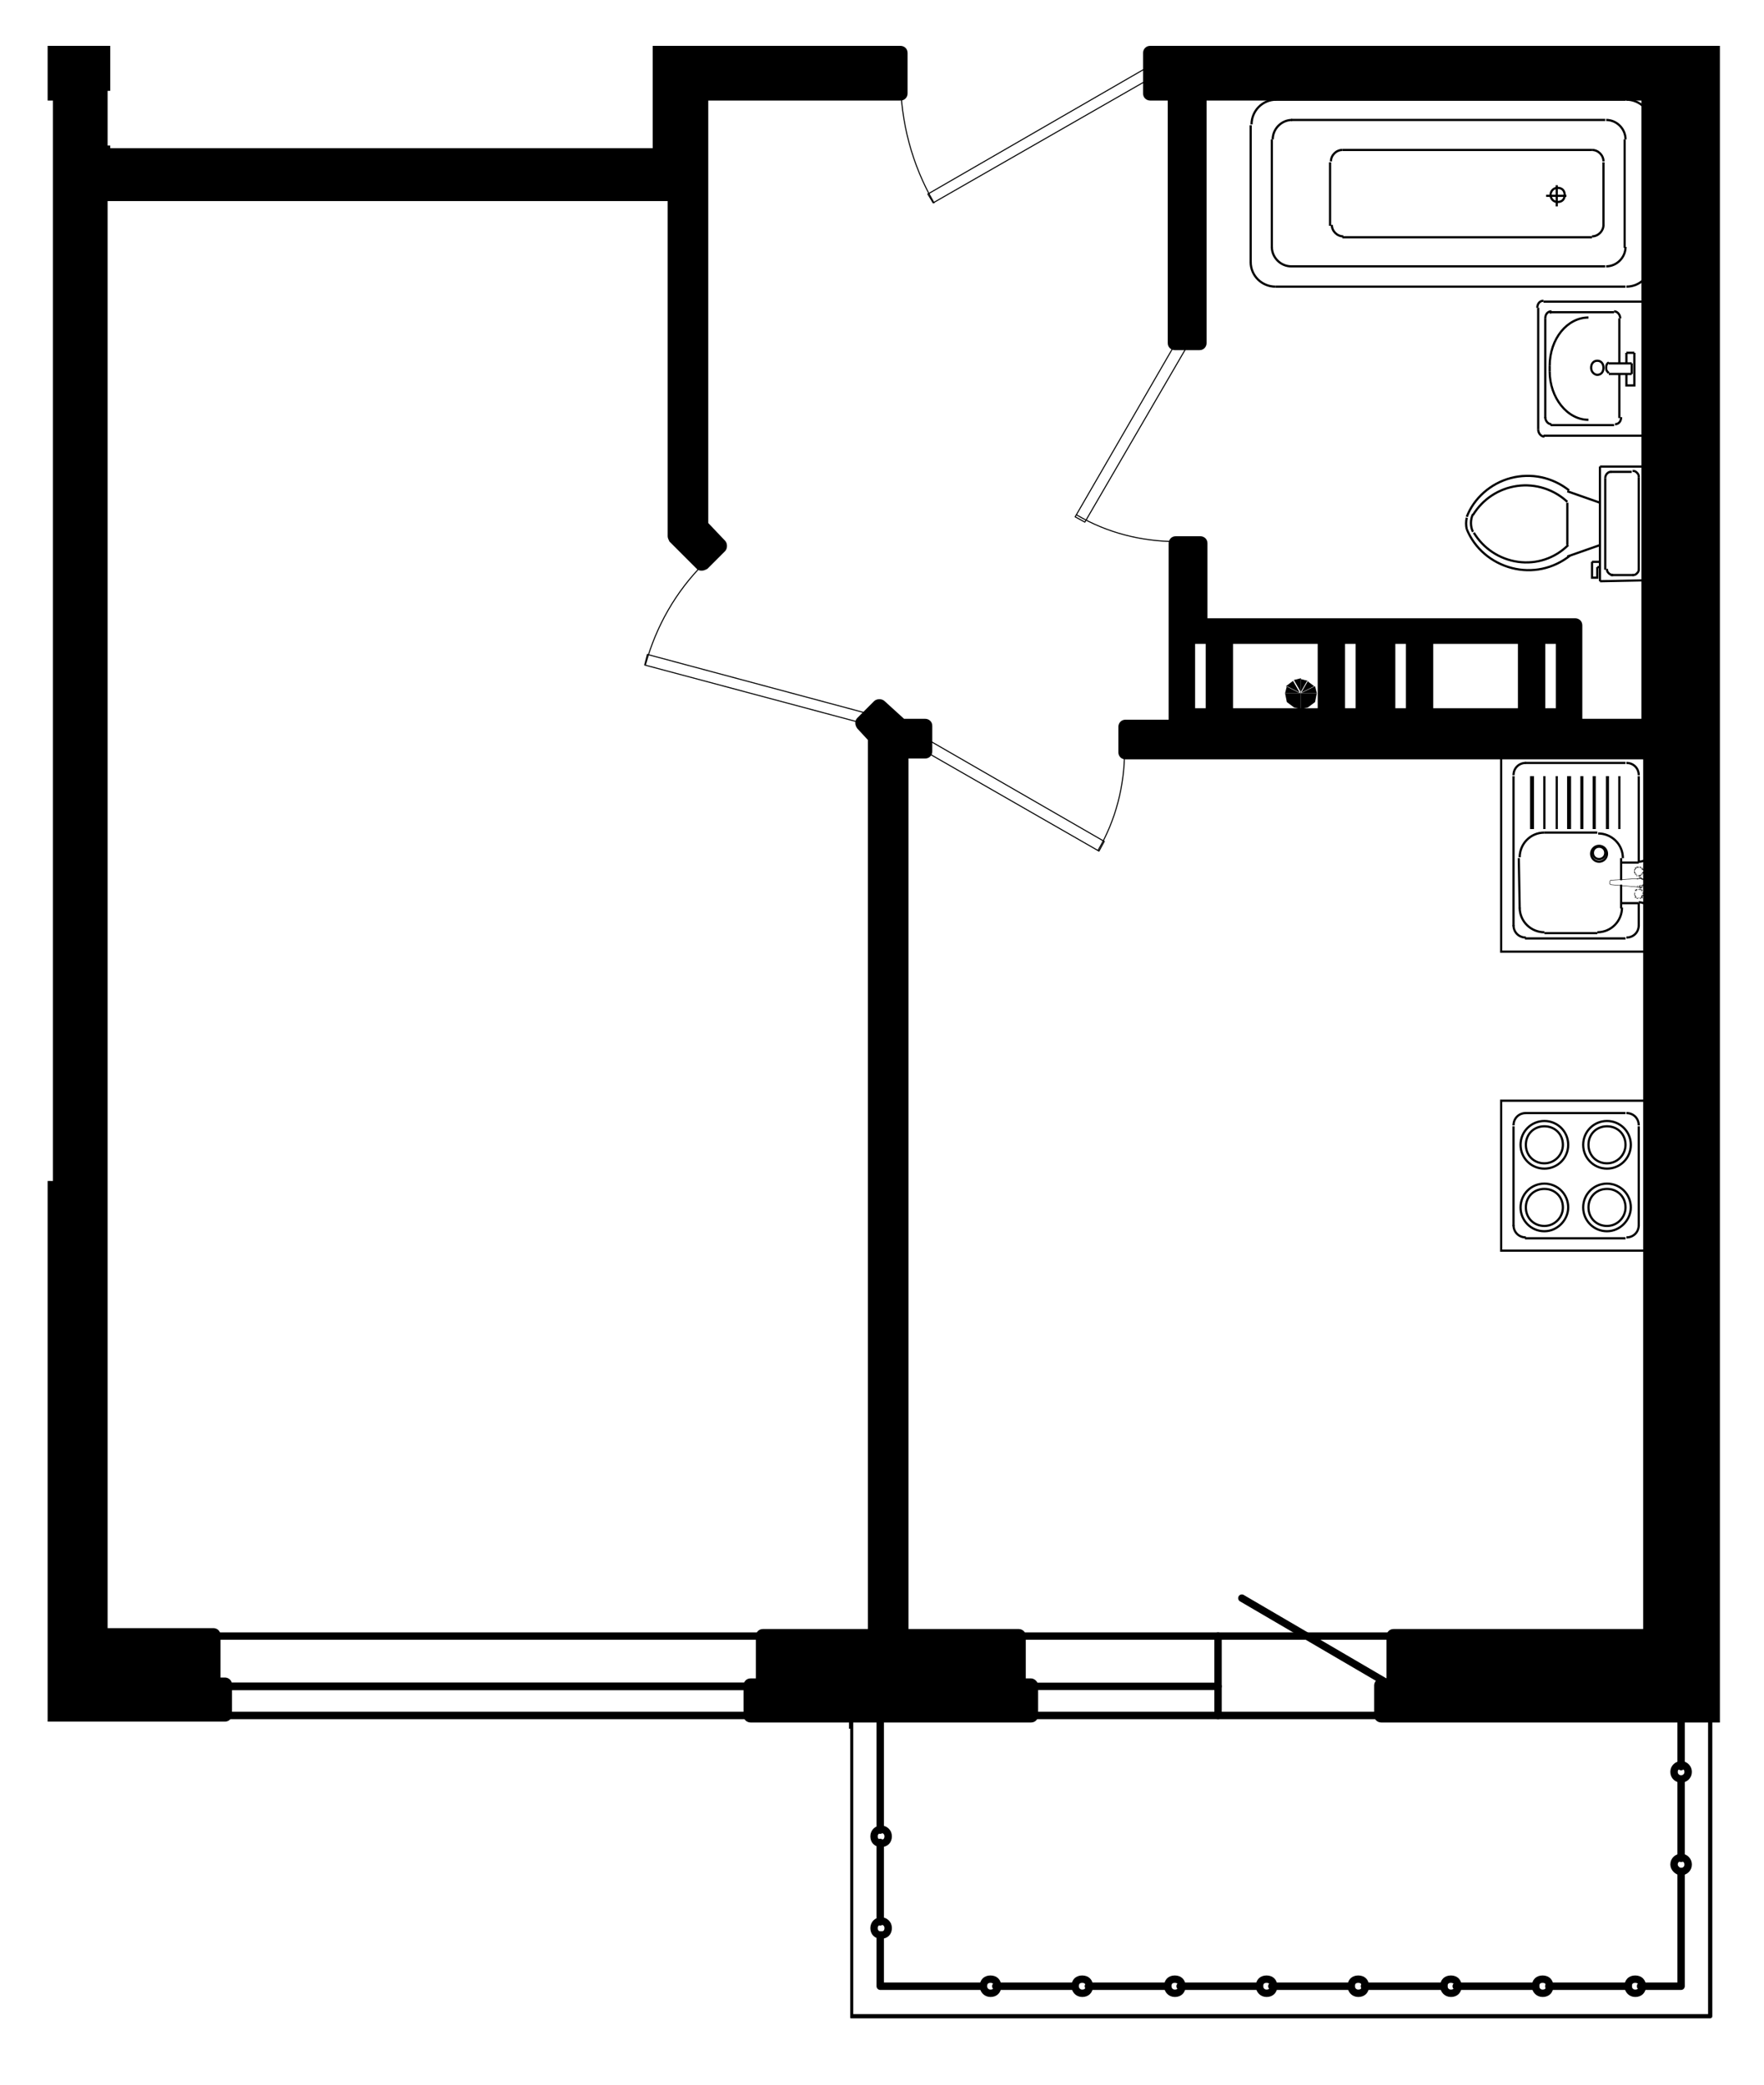 <?xml version="1.0" encoding="utf-8"?>
<!-- Generator: Adobe Illustrator 26.4.1, SVG Export Plug-In . SVG Version: 6.00 Build 0)  -->
<svg version="1.1" xmlns="http://www.w3.org/2000/svg" xmlns:xlink="http://www.w3.org/1999/xlink" x="0px" y="0px"
	 viewBox="0 0 200 236.4" style="enable-background:new 0 0 200 236.4;" xml:space="preserve">
<style type="text/css">
	.st0{opacity:0.52;fill:#3A8BCE;enable-background:new    ;}
	
		.st1{clip-path:url(#SVGID_00000105397518709950982870000007295791098209984648_);fill:none;stroke:#000000;stroke-width:0.12;stroke-linecap:round;stroke-linejoin:round;stroke-miterlimit:10;}
	
		.st2{clip-path:url(#SVGID_00000105397518709950982870000007295791098209984648_);fill:none;stroke:#000000;stroke-width:0.48;stroke-linecap:round;stroke-linejoin:round;stroke-miterlimit:10;}
	
		.st3{clip-path:url(#SVGID_00000105397518709950982870000007295791098209984648_);fill:none;stroke:#000000;stroke-width:0.24;stroke-linecap:round;stroke-linejoin:round;stroke-miterlimit:10;}
	
		.st4{clip-path:url(#SVGID_00000105397518709950982870000007295791098209984648_);fill:none;stroke:#000000;stroke-width:0.25;stroke-miterlimit:10;}
	
		.st5{clip-path:url(#SVGID_00000105397518709950982870000007295791098209984648_);fill:none;stroke:#000000;stroke-width:0.84;stroke-linecap:round;stroke-linejoin:round;stroke-miterlimit:10;}
	.st6{clip-path:url(#SVGID_00000105397518709950982870000007295791098209984648_);}
	
		.st7{clip-path:url(#SVGID_00000105397518709950982870000007295791098209984648_);fill:none;stroke:#000000;stroke-width:5.000000e-02;stroke-miterlimit:10;}
	.st8{fill:none;stroke:#000000;stroke-width:0.12;stroke-linecap:round;stroke-linejoin:round;stroke-miterlimit:10;}
	.st9{fill:none;stroke:#000000;stroke-width:0.48;stroke-linecap:round;stroke-linejoin:round;stroke-miterlimit:10;}
	.st10{fill:none;stroke:#000000;stroke-width:0.24;stroke-linecap:round;stroke-linejoin:round;stroke-miterlimit:10;}
	.st11{fill:none;stroke:#000000;stroke-width:0.25;stroke-miterlimit:10;}
	.st12{fill:none;stroke:#000000;stroke-width:0.84;stroke-linecap:round;stroke-linejoin:round;stroke-miterlimit:10;}
	.st13{fill:none;stroke:#000000;stroke-width:5.000000e-02;stroke-miterlimit:10;}
</style>
<g id="Layer_7">
	<g>
		<defs>
			<polygon id="SVGID_1_" points="74,4.7 74,16.8 12.5,16.8 12.5,4.7 5.4,4.7 5.4,196 96.4,196 96.4,231.1 195,231.1 195,196 
				195,135.3 195,4.7 			"/>
		</defs>
		<clipPath id="SVGID_00000088118998364560003890000012660331114551329944_">
			<use xlink:href="#SVGID_1_"  style="overflow:visible;"/>
		</clipPath>
		
			<polyline style="clip-path:url(#SVGID_00000088118998364560003890000012660331114551329944_);fill:none;stroke:#000000;stroke-width:0.12;stroke-linecap:round;stroke-linejoin:round;stroke-miterlimit:10;" points="
			97.8,82 73.1,75.4 73.4,74.2 98,80.8 97.8,82 		"/>
		
			<line style="clip-path:url(#SVGID_00000088118998364560003890000012660331114551329944_);fill:none;stroke:#000000;stroke-width:0.12;stroke-linecap:round;stroke-linejoin:round;stroke-miterlimit:10;" x1="97.8" y1="82" x2="99.7" y2="80"/>
		
			<line style="clip-path:url(#SVGID_00000088118998364560003890000012660331114551329944_);fill:none;stroke:#000000;stroke-width:0.12;stroke-linecap:round;stroke-linejoin:round;stroke-miterlimit:10;" x1="79.7" y1="64" x2="81.7" y2="61.9"/>
		
			<polyline style="clip-path:url(#SVGID_00000088118998364560003890000012660331114551329944_);fill:none;stroke:#000000;stroke-width:0.12;stroke-linecap:round;stroke-linejoin:round;stroke-miterlimit:10;" points="
			104.9,85.2 124.6,96.5 125.2,95.4 105.6,84.1 104.9,85.2 		"/>
		
			<path style="clip-path:url(#SVGID_00000088118998364560003890000012660331114551329944_);fill:none;stroke:#000000;stroke-width:0.12;stroke-linecap:round;stroke-linejoin:round;stroke-miterlimit:10;" d="
			M124.5,96.4c2-3.4,3-7.3,3-11.3"/>
		
			<line style="clip-path:url(#SVGID_00000088118998364560003890000012660331114551329944_);fill:none;stroke:#000000;stroke-width:0.12;stroke-linecap:round;stroke-linejoin:round;stroke-miterlimit:10;" x1="104.9" y1="85.2" x2="104.9" y2="82.3"/>
		
			<line style="clip-path:url(#SVGID_00000088118998364560003890000012660331114551329944_);fill:none;stroke:#000000;stroke-width:0.12;stroke-linecap:round;stroke-linejoin:round;stroke-miterlimit:10;" x1="127.6" y1="85.2" x2="127.6" y2="82.3"/>
		
			<polyline style="clip-path:url(#SVGID_00000088118998364560003890000012660331114551329944_);fill:none;stroke:#000000;stroke-width:0.12;stroke-linecap:round;stroke-linejoin:round;stroke-miterlimit:10;" points="
			133.3,38.9 121.9,58.6 123,59.2 134.4,39.6 133.3,38.9 		"/>
		
			<path style="clip-path:url(#SVGID_00000088118998364560003890000012660331114551329944_);fill:none;stroke:#000000;stroke-width:0.12;stroke-linecap:round;stroke-linejoin:round;stroke-miterlimit:10;" d="
			M122.1,58.4c3.4,2,7.3,3,11.3,3"/>
		
			<line style="clip-path:url(#SVGID_00000088118998364560003890000012660331114551329944_);fill:none;stroke:#000000;stroke-width:0.12;stroke-linecap:round;stroke-linejoin:round;stroke-miterlimit:10;" x1="133.3" y1="38.9" x2="136.1" y2="38.9"/>
		
			<line style="clip-path:url(#SVGID_00000088118998364560003890000012660331114551329944_);fill:none;stroke:#000000;stroke-width:0.12;stroke-linecap:round;stroke-linejoin:round;stroke-miterlimit:10;" x1="133.3" y1="61.6" x2="136.1" y2="61.6"/>
		
			<polyline style="clip-path:url(#SVGID_00000088118998364560003890000012660331114551329944_);fill:none;stroke:#000000;stroke-width:0.12;stroke-linecap:round;stroke-linejoin:round;stroke-miterlimit:10;" points="
			130.4,8.9 105.8,23 105.2,22 129.8,7.8 130.4,8.9 		"/>
		
			<path style="clip-path:url(#SVGID_00000088118998364560003890000012660331114551329944_);fill:none;stroke:#000000;stroke-width:0.12;stroke-linecap:round;stroke-linejoin:round;stroke-miterlimit:10;" d="
			M102.1,8.8c0,5,1.3,9.9,3.8,14.2"/>
		
			<line style="clip-path:url(#SVGID_00000088118998364560003890000012660331114551329944_);fill:none;stroke:#000000;stroke-width:0.12;stroke-linecap:round;stroke-linejoin:round;stroke-miterlimit:10;" x1="130.4" y1="8.9" x2="130.4" y2="6"/>
		
			<line style="clip-path:url(#SVGID_00000088118998364560003890000012660331114551329944_);fill:none;stroke:#000000;stroke-width:0.12;stroke-linecap:round;stroke-linejoin:round;stroke-miterlimit:10;" x1="102.1" y1="8.9" x2="102.1" y2="6"/>
		
			<path style="clip-path:url(#SVGID_00000088118998364560003890000012660331114551329944_);fill:none;stroke:#000000;stroke-width:0.12;stroke-linecap:round;stroke-linejoin:round;stroke-miterlimit:10;" d="
			M79.8,63.9c-3.2,3.2-5.4,7.1-6.6,11.4"/>
		
			<polyline style="clip-path:url(#SVGID_00000088118998364560003890000012660331114551329944_);fill:none;stroke:#000000;stroke-width:0.48;stroke-linecap:round;stroke-linejoin:round;stroke-miterlimit:10;" points="
			193.9,194.5 193.9,228.6 96.5,228.6 96.5,194.5 		"/>
		
			<line style="clip-path:url(#SVGID_00000088118998364560003890000012660331114551329944_);fill:none;stroke:#000000;stroke-width:0.25;stroke-miterlimit:10;" x1="186.4" y1="65.8" x2="181.4" y2="65.9"/>
		
			<line style="clip-path:url(#SVGID_00000088118998364560003890000012660331114551329944_);fill:none;stroke:#000000;stroke-width:0.25;stroke-miterlimit:10;" x1="181.4" y1="52.9" x2="186.4" y2="52.9"/>
		
			<line style="clip-path:url(#SVGID_00000088118998364560003890000012660331114551329944_);fill:none;stroke:#000000;stroke-width:0.25;stroke-miterlimit:10;" x1="182" y1="64.6" x2="182" y2="54.2"/>
		
			<line style="clip-path:url(#SVGID_00000088118998364560003890000012660331114551329944_);fill:none;stroke:#000000;stroke-width:0.25;stroke-miterlimit:10;" x1="185.8" y1="54.1" x2="185.8" y2="64.6"/>
		
			<line style="clip-path:url(#SVGID_00000088118998364560003890000012660331114551329944_);fill:none;stroke:#000000;stroke-width:0.25;stroke-miterlimit:10;" x1="186.4" y1="52.9" x2="186.4" y2="65.8"/>
		
			<line style="clip-path:url(#SVGID_00000088118998364560003890000012660331114551329944_);fill:none;stroke:#000000;stroke-width:0.25;stroke-miterlimit:10;" x1="185.2" y1="65.2" x2="182.6" y2="65.2"/>
		
			<path style="clip-path:url(#SVGID_00000088118998364560003890000012660331114551329944_);fill:none;stroke:#000000;stroke-width:0.25;stroke-miterlimit:10;" d="
			M185.8,54.1c0-0.2,0-0.3-0.2-0.5s-0.3-0.2-0.5-0.2"/>
		
			<path style="clip-path:url(#SVGID_00000088118998364560003890000012660331114551329944_);fill:none;stroke:#000000;stroke-width:0.25;stroke-miterlimit:10;" d="
			M182.7,53.5c-0.2,0-0.3,0-0.5,0.2c-0.1,0.1-0.2,0.3-0.2,0.5"/>
		
			<line style="clip-path:url(#SVGID_00000088118998364560003890000012660331114551329944_);fill:none;stroke:#000000;stroke-width:0.25;stroke-miterlimit:10;" x1="182.6" y1="53.5" x2="185" y2="53.5"/>
		
			<path style="clip-path:url(#SVGID_00000088118998364560003890000012660331114551329944_);fill:none;stroke:#000000;stroke-width:0.25;stroke-miterlimit:10;" d="
			M185.1,65.2c0.2,0,0.3,0,0.5-0.2s0.2-0.3,0.2-0.5"/>
		
			<path style="clip-path:url(#SVGID_00000088118998364560003890000012660331114551329944_);fill:none;stroke:#000000;stroke-width:0.25;stroke-miterlimit:10;" d="
			M182.2,64.5c0,0.2,0,0.3,0.2,0.5c0.1,0.1,0.3,0.2,0.5,0.2"/>
		
			<path style="clip-path:url(#SVGID_00000088118998364560003890000012660331114551329944_);fill:none;stroke:#000000;stroke-width:0.25;stroke-miterlimit:10;" d="
			M177.7,56.9c-1.5-1.4-3.6-2.1-5.7-1.8c-2.1,0.3-3.9,1.5-5,3.3"/>
		
			<path style="clip-path:url(#SVGID_00000088118998364560003890000012660331114551329944_);fill:none;stroke:#000000;stroke-width:0.25;stroke-miterlimit:10;" d="
			M177.9,55.6c-1.9-1.5-4.3-2-6.6-1.4c-2.3,0.6-4.2,2.3-5,4.4"/>
		
			<path style="clip-path:url(#SVGID_00000088118998364560003890000012660331114551329944_);fill:none;stroke:#000000;stroke-width:0.25;stroke-miterlimit:10;" d="
			M167.1,60.4c1.1,1.8,2.9,3,5,3.3c2.1,0.3,4.2-0.4,5.7-1.9"/>
		
			<path style="clip-path:url(#SVGID_00000088118998364560003890000012660331114551329944_);fill:none;stroke:#000000;stroke-width:0.25;stroke-miterlimit:10;" d="
			M166.3,60c0.9,2.2,2.8,3.8,5.1,4.4c2.3,0.6,4.7,0.1,6.6-1.4"/>
		
			<line style="clip-path:url(#SVGID_00000088118998364560003890000012660331114551329944_);fill:none;stroke:#000000;stroke-width:0.25;stroke-miterlimit:10;" x1="181.4" y1="65.9" x2="181.4" y2="52.9"/>
		
			<line style="clip-path:url(#SVGID_00000088118998364560003890000012660331114551329944_);fill:none;stroke:#000000;stroke-width:0.25;stroke-miterlimit:10;" x1="181.4" y1="57" x2="177.7" y2="55.7"/>
		
			<line style="clip-path:url(#SVGID_00000088118998364560003890000012660331114551329944_);fill:none;stroke:#000000;stroke-width:0.25;stroke-miterlimit:10;" x1="181.4" y1="63.7" x2="180.5" y2="63.7"/>
		
			<line style="clip-path:url(#SVGID_00000088118998364560003890000012660331114551329944_);fill:none;stroke:#000000;stroke-width:0.25;stroke-miterlimit:10;" x1="181.1" y1="64.3" x2="181.4" y2="64.3"/>
		
			<polyline style="clip-path:url(#SVGID_00000088118998364560003890000012660331114551329944_);fill:none;stroke:#000000;stroke-width:0.25;stroke-miterlimit:10;" points="
			180.5,63.7 180.5,65.5 181.1,65.5 181.1,64.3 		"/>
		
			<line style="clip-path:url(#SVGID_00000088118998364560003890000012660331114551329944_);fill:none;stroke:#000000;stroke-width:0.25;stroke-miterlimit:10;" x1="181.4" y1="61.8" x2="177.7" y2="63.1"/>
		
			<line style="clip-path:url(#SVGID_00000088118998364560003890000012660331114551329944_);fill:none;stroke:#000000;stroke-width:0.25;stroke-miterlimit:10;" x1="177.7" y1="57" x2="177.7" y2="61.8"/>
		
			<path style="clip-path:url(#SVGID_00000088118998364560003890000012660331114551329944_);fill:none;stroke:#000000;stroke-width:0.25;stroke-miterlimit:10;" d="
			M167,58.3c-0.3,0.6-0.3,1.4,0,2"/>
		
			<path style="clip-path:url(#SVGID_00000088118998364560003890000012660331114551329944_);fill:none;stroke:#000000;stroke-width:0.25;stroke-miterlimit:10;" d="
			M166.3,58.7c-0.1,0.4-0.1,0.9,0,1.3"/>
		
			<line style="clip-path:url(#SVGID_00000088118998364560003890000012660331114551329944_);fill:none;stroke:#000000;stroke-width:0.25;stroke-miterlimit:10;" x1="184.4" y1="40" x2="185.3" y2="40"/>
		
			<polyline style="clip-path:url(#SVGID_00000088118998364560003890000012660331114551329944_);fill:none;stroke:#000000;stroke-width:0.25;stroke-miterlimit:10;" points="
			185.3,40 185.3,43.7 184.4,43.7 184.4,42.4 		"/>
		
			<line style="clip-path:url(#SVGID_00000088118998364560003890000012660331114551329944_);fill:none;stroke:#000000;stroke-width:0.25;stroke-miterlimit:10;" x1="175" y1="34.2" x2="186.4" y2="34.2"/>
		
			<line style="clip-path:url(#SVGID_00000088118998364560003890000012660331114551329944_);fill:none;stroke:#000000;stroke-width:0.25;stroke-miterlimit:10;" x1="174.4" y1="48.7" x2="174.4" y2="34.9"/>
		
			<polyline style="clip-path:url(#SVGID_00000088118998364560003890000012660331114551329944_);fill:none;stroke:#000000;stroke-width:0.25;stroke-miterlimit:10;" points="
			186.4,34.2 186.4,49.4 175,49.4 		"/>
		
			<path style="clip-path:url(#SVGID_00000088118998364560003890000012660331114551329944_);fill:none;stroke:#000000;stroke-width:0.25;stroke-miterlimit:10;" d="
			M175,34.1c-0.4,0-0.7,0.3-0.7,0.8"/>
		
			<path style="clip-path:url(#SVGID_00000088118998364560003890000012660331114551329944_);fill:none;stroke:#000000;stroke-width:0.25;stroke-miterlimit:10;" d="
			M174.4,48.7c0,0.4,0.3,0.8,0.7,0.8"/>
		
			<line style="clip-path:url(#SVGID_00000088118998364560003890000012660331114551329944_);fill:none;stroke:#000000;stroke-width:0.25;stroke-miterlimit:10;" x1="185" y1="41.2" x2="182.4" y2="41.2"/>
		
			<line style="clip-path:url(#SVGID_00000088118998364560003890000012660331114551329944_);fill:none;stroke:#000000;stroke-width:0.25;stroke-miterlimit:10;" x1="185" y1="42.4" x2="182.4" y2="42.4"/>
		
			<path style="clip-path:url(#SVGID_00000088118998364560003890000012660331114551329944_);fill:none;stroke:#000000;stroke-width:0.25;stroke-miterlimit:10;" d="
			M181.1,42.5c0.4,0,0.7-0.3,0.7-0.8s-0.3-0.8-0.7-0.8s-0.7,0.3-0.7,0.8S180.8,42.5,181.1,42.5"/>
		
			<path style="clip-path:url(#SVGID_00000088118998364560003890000012660331114551329944_);fill:none;stroke:#000000;stroke-width:0.25;stroke-miterlimit:10;" d="
			M182.4,41.1c-0.2,0.1-0.3,0.3-0.3,0.6s0.1,0.4,0.3,0.6"/>
		
			<line style="clip-path:url(#SVGID_00000088118998364560003890000012660331114551329944_);fill:none;stroke:#000000;stroke-width:0.25;stroke-miterlimit:10;" x1="185" y1="42.4" x2="185" y2="41.2"/>
		
			<path style="clip-path:url(#SVGID_00000088118998364560003890000012660331114551329944_);fill:none;stroke:#000000;stroke-width:0.25;stroke-miterlimit:10;" d="
			M175.9,35.3c-0.4,0-0.7,0.3-0.7,0.8"/>
		
			<line style="clip-path:url(#SVGID_00000088118998364560003890000012660331114551329944_);fill:none;stroke:#000000;stroke-width:0.25;stroke-miterlimit:10;" x1="175.2" y1="36.1" x2="175.2" y2="47.4"/>
		
			<path style="clip-path:url(#SVGID_00000088118998364560003890000012660331114551329944_);fill:none;stroke:#000000;stroke-width:0.25;stroke-miterlimit:10;" d="
			M175.2,47.3c0,0.4,0.3,0.8,0.7,0.8"/>
		
			<line style="clip-path:url(#SVGID_00000088118998364560003890000012660331114551329944_);fill:none;stroke:#000000;stroke-width:0.25;stroke-miterlimit:10;" x1="175.8" y1="48.2" x2="183" y2="48.2"/>
		
			<path style="clip-path:url(#SVGID_00000088118998364560003890000012660331114551329944_);fill:none;stroke:#000000;stroke-width:0.25;stroke-miterlimit:10;" d="
			M183.1,48.1c0.4,0,0.7-0.3,0.7-0.8"/>
		
			<line style="clip-path:url(#SVGID_00000088118998364560003890000012660331114551329944_);fill:none;stroke:#000000;stroke-width:0.25;stroke-miterlimit:10;" x1="183.6" y1="47.4" x2="183.6" y2="42.4"/>
		
			<line style="clip-path:url(#SVGID_00000088118998364560003890000012660331114551329944_);fill:none;stroke:#000000;stroke-width:0.25;stroke-miterlimit:10;" x1="183.6" y1="41.2" x2="183.6" y2="36.1"/>
		
			<path style="clip-path:url(#SVGID_00000088118998364560003890000012660331114551329944_);fill:none;stroke:#000000;stroke-width:0.25;stroke-miterlimit:10;" d="
			M183.7,36.1c0-0.4-0.3-0.8-0.7-0.8"/>
		
			<line style="clip-path:url(#SVGID_00000088118998364560003890000012660331114551329944_);fill:none;stroke:#000000;stroke-width:0.25;stroke-miterlimit:10;" x1="183" y1="35.4" x2="175.8" y2="35.4"/>
		
			<line style="clip-path:url(#SVGID_00000088118998364560003890000012660331114551329944_);fill:none;stroke:#000000;stroke-width:0.25;stroke-miterlimit:10;" x1="184.4" y1="41.2" x2="184.4" y2="40"/>
		
			<path style="clip-path:url(#SVGID_00000088118998364560003890000012660331114551329944_);fill:none;stroke:#000000;stroke-width:0.25;stroke-miterlimit:10;" d="
			M180.1,36c-2.4,0-4.4,2.4-4.4,5.5"/>
		
			<line style="clip-path:url(#SVGID_00000088118998364560003890000012660331114551329944_);fill:none;stroke:#000000;stroke-width:0.25;stroke-miterlimit:10;" x1="175.7" y1="41.5" x2="175.7" y2="42.1"/>
		
			<path style="clip-path:url(#SVGID_00000088118998364560003890000012660331114551329944_);fill:none;stroke:#000000;stroke-width:0.25;stroke-miterlimit:10;" d="
			M175.7,42.1c0,3,2,5.5,4.4,5.5"/>
		
			<path style="clip-path:url(#SVGID_00000088118998364560003890000012660331114551329944_);fill:none;stroke:#000000;stroke-width:0.25;stroke-miterlimit:10;" d="
			M187.2,14.1c0-1.6-1.3-2.8-2.8-2.8"/>
		
			<path style="clip-path:url(#SVGID_00000088118998364560003890000012660331114551329944_);fill:none;stroke:#000000;stroke-width:0.25;stroke-miterlimit:10;" d="
			M184.4,32.5c1.6,0,2.8-1.3,2.8-2.8"/>
		
			<path style="clip-path:url(#SVGID_00000088118998364560003890000012660331114551329944_);fill:none;stroke:#000000;stroke-width:0.25;stroke-miterlimit:10;" d="
			M184.3,15.8c0-1.2-1-2.2-2.2-2.2"/>
		
			<path style="clip-path:url(#SVGID_00000088118998364560003890000012660331114551329944_);fill:none;stroke:#000000;stroke-width:0.25;stroke-miterlimit:10;" d="
			M182.1,30.2c1.2,0,2.2-1,2.2-2.2"/>
		
			<line style="clip-path:url(#SVGID_00000088118998364560003890000012660331114551329944_);fill:none;stroke:#000000;stroke-width:0.25;stroke-miterlimit:10;" x1="144.6" y1="32.5" x2="184.3" y2="32.5"/>
		
			<line style="clip-path:url(#SVGID_00000088118998364560003890000012660331114551329944_);fill:none;stroke:#000000;stroke-width:0.25;stroke-miterlimit:10;" x1="182" y1="13.6" x2="146.4" y2="13.6"/>
		
			<line style="clip-path:url(#SVGID_00000088118998364560003890000012660331114551329944_);fill:none;stroke:#000000;stroke-width:0.25;stroke-miterlimit:10;" x1="146.4" y1="30.2" x2="182" y2="30.2"/>
		
			<line style="clip-path:url(#SVGID_00000088118998364560003890000012660331114551329944_);fill:none;stroke:#000000;stroke-width:0.25;stroke-miterlimit:10;" x1="180.5" y1="17" x2="152.2" y2="17"/>
		
			<line style="clip-path:url(#SVGID_00000088118998364560003890000012660331114551329944_);fill:none;stroke:#000000;stroke-width:0.25;stroke-miterlimit:10;" x1="152.2" y1="26.9" x2="180.5" y2="26.9"/>
		
			<line style="clip-path:url(#SVGID_00000088118998364560003890000012660331114551329944_);fill:none;stroke:#000000;stroke-width:0.25;stroke-miterlimit:10;" x1="141.8" y1="14.2" x2="141.8" y2="29.8"/>
		
			<line style="clip-path:url(#SVGID_00000088118998364560003890000012660331114551329944_);fill:none;stroke:#000000;stroke-width:0.25;stroke-miterlimit:10;" x1="144.2" y1="15.8" x2="144.2" y2="28.1"/>
		
			<line style="clip-path:url(#SVGID_00000088118998364560003890000012660331114551329944_);fill:none;stroke:#000000;stroke-width:0.25;stroke-miterlimit:10;" x1="150.8" y1="18.4" x2="150.8" y2="25.6"/>
		
			<path style="clip-path:url(#SVGID_00000088118998364560003890000012660331114551329944_);fill:none;stroke:#000000;stroke-width:0.25;stroke-miterlimit:10;" d="
			M141.8,29.7c0,1.6,1.3,2.8,2.8,2.8"/>
		
			<path style="clip-path:url(#SVGID_00000088118998364560003890000012660331114551329944_);fill:none;stroke:#000000;stroke-width:0.25;stroke-miterlimit:10;" d="
			M144.2,28c0,1.2,1,2.2,2.2,2.2"/>
		
			<path style="clip-path:url(#SVGID_00000088118998364560003890000012660331114551329944_);fill:none;stroke:#000000;stroke-width:0.25;stroke-miterlimit:10;" d="
			M151,25.5c0,0.7,0.6,1.3,1.3,1.3"/>
		
			<path style="clip-path:url(#SVGID_00000088118998364560003890000012660331114551329944_);fill:none;stroke:#000000;stroke-width:0.25;stroke-miterlimit:10;" d="
			M146.5,13.6c-1.2,0-2.2,1-2.2,2.2"/>
		
			<path style="clip-path:url(#SVGID_00000088118998364560003890000012660331114551329944_);fill:none;stroke:#000000;stroke-width:0.25;stroke-miterlimit:10;" d="
			M152.2,17c-0.7,0-1.3,0.6-1.3,1.3"/>
		
			<line style="clip-path:url(#SVGID_00000088118998364560003890000012660331114551329944_);fill:none;stroke:#000000;stroke-width:0.25;stroke-miterlimit:10;" x1="184.2" y1="28.1" x2="184.2" y2="15.8"/>
		
			<line style="clip-path:url(#SVGID_00000088118998364560003890000012660331114551329944_);fill:none;stroke:#000000;stroke-width:0.25;stroke-miterlimit:10;" x1="181.8" y1="25.6" x2="181.8" y2="18.4"/>
		
			<path style="clip-path:url(#SVGID_00000088118998364560003890000012660331114551329944_);fill:none;stroke:#000000;stroke-width:0.25;stroke-miterlimit:10;" d="
			M180.5,26.8c0.7,0,1.3-0.6,1.3-1.3"/>
		
			<path style="clip-path:url(#SVGID_00000088118998364560003890000012660331114551329944_);fill:none;stroke:#000000;stroke-width:0.25;stroke-miterlimit:10;" d="
			M181.8,18.3c0-0.7-0.6-1.3-1.3-1.3"/>
		
			<line style="clip-path:url(#SVGID_00000088118998364560003890000012660331114551329944_);fill:none;stroke:#000000;stroke-width:0.25;stroke-miterlimit:10;" x1="176.5" y1="21" x2="176.5" y2="23.4"/>
		
			<line style="clip-path:url(#SVGID_00000088118998364560003890000012660331114551329944_);fill:none;stroke:#000000;stroke-width:0.25;stroke-miterlimit:10;" x1="175.3" y1="22.2" x2="177.6" y2="22.2"/>
		
			<path style="clip-path:url(#SVGID_00000088118998364560003890000012660331114551329944_);fill:none;stroke:#000000;stroke-width:0.25;stroke-miterlimit:10;" d="
			M175.8,22.1c0,0.4,0.3,0.8,0.8,0.8s0.8-0.3,0.8-0.8s-0.3-0.8-0.8-0.8S175.8,21.7,175.8,22.1"/>
		
			<line style="clip-path:url(#SVGID_00000088118998364560003890000012660331114551329944_);fill:none;stroke:#000000;stroke-width:0.25;stroke-miterlimit:10;" x1="187.1" y1="29.8" x2="187.1" y2="14.2"/>
		
			<line style="clip-path:url(#SVGID_00000088118998364560003890000012660331114551329944_);fill:none;stroke:#000000;stroke-width:0.25;stroke-miterlimit:10;" x1="144.6" y1="11.3" x2="184.3" y2="11.3"/>
		
			<path style="clip-path:url(#SVGID_00000088118998364560003890000012660331114551329944_);fill:none;stroke:#000000;stroke-width:0.25;stroke-miterlimit:10;" d="
			M144.7,11.3c-1.6,0-2.8,1.3-2.8,2.8"/>
		
			<line style="clip-path:url(#SVGID_00000088118998364560003890000012660331114551329944_);fill:none;stroke:#000000;stroke-width:0.25;stroke-miterlimit:10;" x1="185.8" y1="102.4" x2="183.8" y2="102.4"/>
		
			<line style="clip-path:url(#SVGID_00000088118998364560003890000012660331114551329944_);fill:none;stroke:#000000;stroke-width:0.25;stroke-miterlimit:10;" x1="185.8" y1="105" x2="185.8" y2="102.4"/>
		
			<line style="clip-path:url(#SVGID_00000088118998364560003890000012660331114551329944_);fill:none;stroke:#000000;stroke-width:0.25;stroke-miterlimit:10;" x1="185.8" y1="97.8" x2="185.8" y2="88"/>
		
			<line style="clip-path:url(#SVGID_00000088118998364560003890000012660331114551329944_);fill:none;stroke:#000000;stroke-width:0.25;stroke-miterlimit:10;" x1="183.8" y1="97.8" x2="185.8" y2="97.8"/>
		
			<line style="clip-path:url(#SVGID_00000088118998364560003890000012660331114551329944_);fill:none;stroke:#000000;stroke-width:0.25;stroke-miterlimit:10;" x1="172.9" y1="106.4" x2="184.3" y2="106.4"/>
		
			<line style="clip-path:url(#SVGID_00000088118998364560003890000012660331114551329944_);fill:none;stroke:#000000;stroke-width:0.25;stroke-miterlimit:10;" x1="171.6" y1="105" x2="171.6" y2="88"/>
		
			<line style="clip-path:url(#SVGID_00000088118998364560003890000012660331114551329944_);fill:none;stroke:#000000;stroke-width:0.25;stroke-miterlimit:10;" x1="184.3" y1="86.5" x2="172.9" y2="86.5"/>
		
			<polyline style="clip-path:url(#SVGID_00000088118998364560003890000012660331114551329944_);fill:none;stroke:#000000;stroke-width:0.25;stroke-miterlimit:10;" points="
			183.6,88 183.6,94 183.6,88 		"/>
		
			<polyline style="clip-path:url(#SVGID_00000088118998364560003890000012660331114551329944_);fill:none;stroke:#000000;stroke-width:0.25;stroke-miterlimit:10;" points="
			187.2,96.4 187.1,85.2 170.2,85.2 170.2,107.9 187.2,107.9 187.2,103.8 187.2,96.4 		"/>
		
			<line style="clip-path:url(#SVGID_00000088118998364560003890000012660331114551329944_);fill:none;stroke:#000000;stroke-width:0.25;stroke-miterlimit:10;" x1="182.2" y1="94" x2="182.2" y2="88"/>
		
			<line style="clip-path:url(#SVGID_00000088118998364560003890000012660331114551329944_);fill:none;stroke:#000000;stroke-width:0.25;stroke-miterlimit:10;" x1="182.3" y1="94" x2="182.3" y2="88"/>
		
			<line style="clip-path:url(#SVGID_00000088118998364560003890000012660331114551329944_);fill:none;stroke:#000000;stroke-width:0.25;stroke-miterlimit:10;" x1="180.8" y1="94" x2="180.8" y2="88"/>
		
			<line style="clip-path:url(#SVGID_00000088118998364560003890000012660331114551329944_);fill:none;stroke:#000000;stroke-width:0.25;stroke-miterlimit:10;" x1="180.7" y1="94" x2="180.7" y2="88"/>
		
			<line style="clip-path:url(#SVGID_00000088118998364560003890000012660331114551329944_);fill:none;stroke:#000000;stroke-width:0.25;stroke-miterlimit:10;" x1="179.4" y1="94" x2="179.4" y2="88"/>
		
			<line style="clip-path:url(#SVGID_00000088118998364560003890000012660331114551329944_);fill:none;stroke:#000000;stroke-width:0.25;stroke-miterlimit:10;" x1="179.3" y1="94" x2="179.3" y2="88"/>
		
			<line style="clip-path:url(#SVGID_00000088118998364560003890000012660331114551329944_);fill:none;stroke:#000000;stroke-width:0.25;stroke-miterlimit:10;" x1="178" y1="94" x2="178" y2="88"/>
		
			<line style="clip-path:url(#SVGID_00000088118998364560003890000012660331114551329944_);fill:none;stroke:#000000;stroke-width:0.25;stroke-miterlimit:10;" x1="177.8" y1="94" x2="177.8" y2="88"/>
		
			<polyline style="clip-path:url(#SVGID_00000088118998364560003890000012660331114551329944_);fill:none;stroke:#000000;stroke-width:0.25;stroke-miterlimit:10;" points="
			176.5,88 176.5,94 176.5,88 		"/>
		
			<polyline style="clip-path:url(#SVGID_00000088118998364560003890000012660331114551329944_);fill:none;stroke:#000000;stroke-width:0.25;stroke-miterlimit:10;" points="
			175.1,88 175.1,94 175.1,88 		"/>
		
			<line style="clip-path:url(#SVGID_00000088118998364560003890000012660331114551329944_);fill:none;stroke:#000000;stroke-width:0.25;stroke-miterlimit:10;" x1="173.8" y1="94" x2="173.8" y2="88"/>
		
			<line style="clip-path:url(#SVGID_00000088118998364560003890000012660331114551329944_);fill:none;stroke:#000000;stroke-width:0.25;stroke-miterlimit:10;" x1="173.6" y1="94" x2="173.6" y2="88"/>
		
			<line style="clip-path:url(#SVGID_00000088118998364560003890000012660331114551329944_);fill:none;stroke:#000000;stroke-width:0.25;stroke-miterlimit:10;" x1="183.8" y1="100.3" x2="183.8" y2="103"/>
		
			<line style="clip-path:url(#SVGID_00000088118998364560003890000012660331114551329944_);fill:none;stroke:#000000;stroke-width:0.25;stroke-miterlimit:10;" x1="181.1" y1="105.8" x2="175.1" y2="105.8"/>
		
			<line style="clip-path:url(#SVGID_00000088118998364560003890000012660331114551329944_);fill:none;stroke:#000000;stroke-width:0.25;stroke-miterlimit:10;" x1="172.3" y1="103" x2="172.2" y2="97.3"/>
		
			<line style="clip-path:url(#SVGID_00000088118998364560003890000012660331114551329944_);fill:none;stroke:#000000;stroke-width:0.25;stroke-miterlimit:10;" x1="175.1" y1="94.4" x2="181.1" y2="94.4"/>
		
			<line style="clip-path:url(#SVGID_00000088118998364560003890000012660331114551329944_);fill:none;stroke:#000000;stroke-width:0.25;stroke-miterlimit:10;" x1="183.8" y1="97.3" x2="183.8" y2="99.8"/>
		
			<polyline style="clip-path:url(#SVGID_00000088118998364560003890000012660331114551329944_);fill:none;stroke:#000000;stroke-width:0.25;stroke-miterlimit:10;" points="
			187.1,141.8 170.2,141.8 170.2,124.8 187.1,124.8 187.1,141.8 		"/>
		
			<line style="clip-path:url(#SVGID_00000088118998364560003890000012660331114551329944_);fill:none;stroke:#000000;stroke-width:0.25;stroke-miterlimit:10;" x1="171.6" y1="139" x2="171.6" y2="127.7"/>
		
			<line style="clip-path:url(#SVGID_00000088118998364560003890000012660331114551329944_);fill:none;stroke:#000000;stroke-width:0.25;stroke-miterlimit:10;" x1="185.8" y1="127.7" x2="185.8" y2="139"/>
		
			<path style="clip-path:url(#SVGID_00000088118998364560003890000012660331114551329944_);fill:none;stroke:#000000;stroke-width:0.25;stroke-miterlimit:10;" d="
			M171.6,138.9c0,0.8,0.6,1.4,1.4,1.4"/>
		
			<path style="clip-path:url(#SVGID_00000088118998364560003890000012660331114551329944_);fill:none;stroke:#000000;stroke-width:0.25;stroke-miterlimit:10;" d="
			M184.3,136.9c0-1.2-0.9-2.1-2.1-2.1s-2.1,0.9-2.1,2.1s0.9,2.1,2.1,2.1S184.3,138,184.3,136.9"/>
		
			<path style="clip-path:url(#SVGID_00000088118998364560003890000012660331114551329944_);fill:none;stroke:#000000;stroke-width:0.25;stroke-miterlimit:10;" d="
			M184.9,136.9c0-1.5-1.2-2.7-2.7-2.7s-2.7,1.2-2.7,2.7s1.2,2.7,2.7,2.7S184.9,138.3,184.9,136.9"/>
		
			<path style="clip-path:url(#SVGID_00000088118998364560003890000012660331114551329944_);fill:none;stroke:#000000;stroke-width:0.25;stroke-miterlimit:10;" d="
			M177.2,136.9c0-1.2-0.9-2.1-2.1-2.1s-2.1,0.9-2.1,2.1s0.9,2.1,2.1,2.1S177.2,138,177.2,136.9"/>
		
			<path style="clip-path:url(#SVGID_00000088118998364560003890000012660331114551329944_);fill:none;stroke:#000000;stroke-width:0.25;stroke-miterlimit:10;" d="
			M177.8,136.9c0-1.5-1.2-2.7-2.7-2.7s-2.7,1.2-2.7,2.7s1.2,2.7,2.7,2.7S177.8,138.3,177.8,136.9"/>
		
			<path style="clip-path:url(#SVGID_00000088118998364560003890000012660331114551329944_);fill:none;stroke:#000000;stroke-width:0.25;stroke-miterlimit:10;" d="
			M184.4,140.3c0.8,0,1.4-0.6,1.4-1.4"/>
		
			<line style="clip-path:url(#SVGID_00000088118998364560003890000012660331114551329944_);fill:none;stroke:#000000;stroke-width:0.25;stroke-miterlimit:10;" x1="184.3" y1="140.4" x2="172.9" y2="140.4"/>
		
			<path style="clip-path:url(#SVGID_00000088118998364560003890000012660331114551329944_);fill:none;stroke:#000000;stroke-width:0.25;stroke-miterlimit:10;" d="
			M173,126.2c-0.8,0-1.4,0.6-1.4,1.4"/>
		
			<path style="clip-path:url(#SVGID_00000088118998364560003890000012660331114551329944_);fill:none;stroke:#000000;stroke-width:0.25;stroke-miterlimit:10;" d="
			M177.2,129.8c0-1.2-0.9-2.1-2.1-2.1s-2.1,0.9-2.1,2.1c0,1.2,0.9,2.1,2.1,2.1S177.2,130.9,177.2,129.8"/>
		
			<path style="clip-path:url(#SVGID_00000088118998364560003890000012660331114551329944_);fill:none;stroke:#000000;stroke-width:0.25;stroke-miterlimit:10;" d="
			M177.8,129.8c0-1.5-1.2-2.7-2.7-2.7s-2.7,1.2-2.7,2.7s1.2,2.7,2.7,2.7S177.8,131.3,177.8,129.8"/>
		
			<path style="clip-path:url(#SVGID_00000088118998364560003890000012660331114551329944_);fill:none;stroke:#000000;stroke-width:0.25;stroke-miterlimit:10;" d="
			M184.3,129.8c0-1.2-0.9-2.1-2.1-2.1s-2.1,0.9-2.1,2.1c0,1.2,0.9,2.1,2.1,2.1S184.3,130.9,184.3,129.8"/>
		
			<path style="clip-path:url(#SVGID_00000088118998364560003890000012660331114551329944_);fill:none;stroke:#000000;stroke-width:0.25;stroke-miterlimit:10;" d="
			M184.9,129.8c0-1.5-1.2-2.7-2.7-2.7s-2.7,1.2-2.7,2.7s1.2,2.7,2.7,2.7S184.9,131.3,184.9,129.8"/>
		
			<path style="clip-path:url(#SVGID_00000088118998364560003890000012660331114551329944_);fill:none;stroke:#000000;stroke-width:0.25;stroke-miterlimit:10;" d="
			M185.8,127.6c0-0.8-0.6-1.4-1.4-1.4"/>
		
			<line style="clip-path:url(#SVGID_00000088118998364560003890000012660331114551329944_);fill:none;stroke:#000000;stroke-width:0.25;stroke-miterlimit:10;" x1="172.9" y1="126.2" x2="184.3" y2="126.2"/>
		
			<path style="clip-path:url(#SVGID_00000088118998364560003890000012660331114551329944_);fill:none;stroke:#000000;stroke-width:0.25;stroke-miterlimit:10;" d="
			M187.2,103.7c0-0.8-0.6-1.4-1.4-1.4"/>
		
			<path style="clip-path:url(#SVGID_00000088118998364560003890000012660331114551329944_);fill:none;stroke:#000000;stroke-width:0.25;stroke-miterlimit:10;" d="
			M185.8,97.7c0.8,0,1.4-0.6,1.4-1.4"/>
		
			<path style="clip-path:url(#SVGID_00000088118998364560003890000012660331114551329944_);fill:none;stroke:#000000;stroke-width:0.25;stroke-miterlimit:10;" d="
			M181.3,97.7c0.5,0,0.9-0.4,0.9-0.9c0-0.5-0.4-0.9-0.9-0.9s-0.9,0.4-0.9,0.9C180.4,97.3,180.8,97.7,181.3,97.7"/>
		
			<path style="clip-path:url(#SVGID_00000088118998364560003890000012660331114551329944_);fill:none;stroke:#000000;stroke-width:0.25;stroke-miterlimit:10;" d="
			M181.3,97.4c0.4,0,0.7-0.3,0.7-0.7c0-0.4-0.3-0.7-0.7-0.7s-0.7,0.3-0.7,0.7C180.6,97.1,180.9,97.4,181.3,97.4"/>
		
			<path style="clip-path:url(#SVGID_00000088118998364560003890000012660331114551329944_);fill:none;stroke:#000000;stroke-width:0.25;stroke-miterlimit:10;" d="
			M184.4,106.3c0.8,0,1.4-0.6,1.4-1.4"/>
		
			<path style="clip-path:url(#SVGID_00000088118998364560003890000012660331114551329944_);fill:none;stroke:#000000;stroke-width:0.25;stroke-miterlimit:10;" d="
			M171.6,104.9c0,0.8,0.6,1.4,1.4,1.4"/>
		
			<path style="clip-path:url(#SVGID_00000088118998364560003890000012660331114551329944_);fill:none;stroke:#000000;stroke-width:0.25;stroke-miterlimit:10;" d="
			M173,86.5c-0.8,0-1.4,0.6-1.4,1.4"/>
		
			<path style="clip-path:url(#SVGID_00000088118998364560003890000012660331114551329944_);fill:none;stroke:#000000;stroke-width:0.25;stroke-miterlimit:10;" d="
			M185.8,87.9c0-0.8-0.6-1.4-1.4-1.4"/>
		
			<path style="clip-path:url(#SVGID_00000088118998364560003890000012660331114551329944_);fill:none;stroke:#000000;stroke-width:0.25;stroke-miterlimit:10;" d="
			M181.1,105.7c1.6,0,2.8-1.3,2.8-2.8"/>
		
			<path style="clip-path:url(#SVGID_00000088118998364560003890000012660331114551329944_);fill:none;stroke:#000000;stroke-width:0.25;stroke-miterlimit:10;" d="
			M172.3,102.9c0,1.6,1.3,2.8,2.8,2.8"/>
		
			<path style="clip-path:url(#SVGID_00000088118998364560003890000012660331114551329944_);fill:none;stroke:#000000;stroke-width:0.25;stroke-miterlimit:10;" d="
			M175.1,94.4c-1.6,0-2.8,1.3-2.8,2.8"/>
		
			<path style="clip-path:url(#SVGID_00000088118998364560003890000012660331114551329944_);fill:none;stroke:#000000;stroke-width:0.25;stroke-miterlimit:10;" d="
			M184,97.3c0-1.6-1.3-2.8-2.8-2.8"/>
		
			<line style="clip-path:url(#SVGID_00000088118998364560003890000012660331114551329944_);fill:none;stroke:#000000;stroke-width:0.84;stroke-linecap:round;stroke-linejoin:round;stroke-miterlimit:10;" x1="190.6" y1="194.5" x2="190.6" y2="200.3"/>
		
			<path style="clip-path:url(#SVGID_00000088118998364560003890000012660331114551329944_);fill:none;stroke:#000000;stroke-width:0.84;stroke-linecap:round;stroke-linejoin:round;stroke-miterlimit:10;" d="
			M190.6,201.7c0.4,0,0.8-0.3,0.8-0.8c0-0.4-0.3-0.8-0.8-0.8c-0.4,0-0.8,0.3-0.8,0.8C189.8,201.4,190.2,201.7,190.6,201.7"/>
		
			<polyline style="clip-path:url(#SVGID_00000088118998364560003890000012660331114551329944_);fill:none;stroke:#000000;stroke-width:0.84;stroke-linecap:round;stroke-linejoin:round;stroke-miterlimit:10;" points="
			190.6,201.7 190.6,208.9 190.6,210.7 		"/>
		
			<path style="clip-path:url(#SVGID_00000088118998364560003890000012660331114551329944_);fill:none;stroke:#000000;stroke-width:0.84;stroke-linecap:round;stroke-linejoin:round;stroke-miterlimit:10;" d="
			M190.6,212.2c0.4,0,0.8-0.3,0.8-0.8c0-0.4-0.3-0.8-0.8-0.8c-0.4,0-0.8,0.3-0.8,0.8C189.8,211.8,190.2,212.2,190.6,212.2"/>
		
			<polyline style="clip-path:url(#SVGID_00000088118998364560003890000012660331114551329944_);fill:none;stroke:#000000;stroke-width:0.84;stroke-linecap:round;stroke-linejoin:round;stroke-miterlimit:10;" points="
			190.6,212.2 190.6,219.4 190.6,225.2 186,225.2 		"/>
		
			<path style="clip-path:url(#SVGID_00000088118998364560003890000012660331114551329944_);fill:none;stroke:#000000;stroke-width:0.84;stroke-linecap:round;stroke-linejoin:round;stroke-miterlimit:10;" d="
			M184.6,225.2c0,0.4,0.3,0.8,0.8,0.8s0.8-0.3,0.8-0.8s-0.3-0.8-0.8-0.8S184.6,224.7,184.6,225.2"/>
		
			<polyline style="clip-path:url(#SVGID_00000088118998364560003890000012660331114551329944_);fill:none;stroke:#000000;stroke-width:0.84;stroke-linecap:round;stroke-linejoin:round;stroke-miterlimit:10;" points="
			184.6,225.2 177.4,225.2 175.6,225.2 		"/>
		
			<path style="clip-path:url(#SVGID_00000088118998364560003890000012660331114551329944_);fill:none;stroke:#000000;stroke-width:0.84;stroke-linecap:round;stroke-linejoin:round;stroke-miterlimit:10;" d="
			M174.1,225.2c0,0.4,0.3,0.8,0.8,0.8s0.8-0.3,0.8-0.8s-0.3-0.8-0.8-0.8S174.1,224.7,174.1,225.2"/>
		
			<polyline style="clip-path:url(#SVGID_00000088118998364560003890000012660331114551329944_);fill:none;stroke:#000000;stroke-width:0.84;stroke-linecap:round;stroke-linejoin:round;stroke-miterlimit:10;" points="
			174.1,225.2 166.9,225.2 165.1,225.2 		"/>
		
			<path style="clip-path:url(#SVGID_00000088118998364560003890000012660331114551329944_);fill:none;stroke:#000000;stroke-width:0.84;stroke-linecap:round;stroke-linejoin:round;stroke-miterlimit:10;" d="
			M163.7,225.2c0,0.4,0.3,0.8,0.8,0.8s0.8-0.3,0.8-0.8s-0.3-0.8-0.8-0.8S163.7,224.7,163.7,225.2"/>
		
			<polyline style="clip-path:url(#SVGID_00000088118998364560003890000012660331114551329944_);fill:none;stroke:#000000;stroke-width:0.84;stroke-linecap:round;stroke-linejoin:round;stroke-miterlimit:10;" points="
			163.7,225.2 156.5,225.2 154.7,225.2 		"/>
		
			<path style="clip-path:url(#SVGID_00000088118998364560003890000012660331114551329944_);fill:none;stroke:#000000;stroke-width:0.84;stroke-linecap:round;stroke-linejoin:round;stroke-miterlimit:10;" d="
			M153.2,225.2c0,0.4,0.3,0.8,0.8,0.8s0.8-0.3,0.8-0.8s-0.3-0.8-0.8-0.8S153.2,224.7,153.2,225.2"/>
		
			<polyline style="clip-path:url(#SVGID_00000088118998364560003890000012660331114551329944_);fill:none;stroke:#000000;stroke-width:0.84;stroke-linecap:round;stroke-linejoin:round;stroke-miterlimit:10;" points="
			153.2,225.2 146,225.2 144.2,225.2 		"/>
		
			<path style="clip-path:url(#SVGID_00000088118998364560003890000012660331114551329944_);fill:none;stroke:#000000;stroke-width:0.84;stroke-linecap:round;stroke-linejoin:round;stroke-miterlimit:10;" d="
			M142.8,225.2c0,0.4,0.3,0.8,0.8,0.8s0.8-0.3,0.8-0.8s-0.3-0.8-0.8-0.8S142.8,224.7,142.8,225.2"/>
		
			<polyline style="clip-path:url(#SVGID_00000088118998364560003890000012660331114551329944_);fill:none;stroke:#000000;stroke-width:0.84;stroke-linecap:round;stroke-linejoin:round;stroke-miterlimit:10;" points="
			142.8,225.2 135.6,225.2 133.8,225.2 		"/>
		
			<path style="clip-path:url(#SVGID_00000088118998364560003890000012660331114551329944_);fill:none;stroke:#000000;stroke-width:0.84;stroke-linecap:round;stroke-linejoin:round;stroke-miterlimit:10;" d="
			M132.4,225.2c0,0.4,0.3,0.8,0.8,0.8s0.8-0.3,0.8-0.8s-0.3-0.8-0.8-0.8S132.4,224.7,132.4,225.2"/>
		
			<polyline style="clip-path:url(#SVGID_00000088118998364560003890000012660331114551329944_);fill:none;stroke:#000000;stroke-width:0.84;stroke-linecap:round;stroke-linejoin:round;stroke-miterlimit:10;" points="
			132.4,225.2 125.2,225.2 123.4,225.2 		"/>
		
			<path style="clip-path:url(#SVGID_00000088118998364560003890000012660331114551329944_);fill:none;stroke:#000000;stroke-width:0.84;stroke-linecap:round;stroke-linejoin:round;stroke-miterlimit:10;" d="
			M121.9,225.2c0,0.4,0.3,0.8,0.8,0.8s0.8-0.3,0.8-0.8s-0.3-0.8-0.8-0.8S121.9,224.7,121.9,225.2"/>
		
			<polyline style="clip-path:url(#SVGID_00000088118998364560003890000012660331114551329944_);fill:none;stroke:#000000;stroke-width:0.84;stroke-linecap:round;stroke-linejoin:round;stroke-miterlimit:10;" points="
			121.9,225.2 114.7,225.2 112.9,225.2 		"/>
		
			<path style="clip-path:url(#SVGID_00000088118998364560003890000012660331114551329944_);fill:none;stroke:#000000;stroke-width:0.84;stroke-linecap:round;stroke-linejoin:round;stroke-miterlimit:10;" d="
			M111.5,225.2c0,0.4,0.3,0.8,0.8,0.8s0.8-0.3,0.8-0.8s-0.3-0.8-0.8-0.8S111.5,224.7,111.5,225.2"/>
		
			<polyline style="clip-path:url(#SVGID_00000088118998364560003890000012660331114551329944_);fill:none;stroke:#000000;stroke-width:0.84;stroke-linecap:round;stroke-linejoin:round;stroke-miterlimit:10;" points="
			111.5,225.2 104.3,225.2 99.8,225.2 99.8,219.4 		"/>
		
			<path style="clip-path:url(#SVGID_00000088118998364560003890000012660331114551329944_);fill:none;stroke:#000000;stroke-width:0.84;stroke-linecap:round;stroke-linejoin:round;stroke-miterlimit:10;" d="
			M99.9,217.8c-0.4,0-0.8,0.3-0.8,0.8s0.3,0.8,0.8,0.8s0.8-0.3,0.8-0.8S100.3,217.8,99.9,217.8"/>
		
			<polyline style="clip-path:url(#SVGID_00000088118998364560003890000012660331114551329944_);fill:none;stroke:#000000;stroke-width:0.84;stroke-linecap:round;stroke-linejoin:round;stroke-miterlimit:10;" points="
			99.8,217.9 99.8,210.7 99.8,208.9 		"/>
		
			<path style="clip-path:url(#SVGID_00000088118998364560003890000012660331114551329944_);fill:none;stroke:#000000;stroke-width:0.84;stroke-linecap:round;stroke-linejoin:round;stroke-miterlimit:10;" d="
			M99.9,207.4c-0.4,0-0.8,0.3-0.8,0.8s0.3,0.8,0.8,0.8s0.8-0.3,0.8-0.8S100.3,207.4,99.9,207.4"/>
		
			<polyline style="clip-path:url(#SVGID_00000088118998364560003890000012660331114551329944_);fill:none;stroke:#000000;stroke-width:0.84;stroke-linecap:round;stroke-linejoin:round;stroke-miterlimit:10;" points="
			99.8,207.5 99.8,200.3 99.8,194.5 		"/>
		
			<polyline style="clip-path:url(#SVGID_00000088118998364560003890000012660331114551329944_);fill:none;stroke:#000000;stroke-width:0.84;stroke-linecap:round;stroke-linejoin:round;stroke-miterlimit:10;" points="
			86.5,191.2 24.1,191.2 24.1,185.5 86.5,185.5 86.5,191.2 		"/>
		
			<polyline style="clip-path:url(#SVGID_00000088118998364560003890000012660331114551329944_);fill:none;stroke:#000000;stroke-width:0.84;stroke-linecap:round;stroke-linejoin:round;stroke-miterlimit:10;" points="
			85.1,191.2 85.1,194.5 25.6,194.5 25.6,191.2 85.1,191.2 		"/>
		
			<line style="clip-path:url(#SVGID_00000088118998364560003890000012660331114551329944_);fill:none;stroke:#000000;stroke-width:0.84;stroke-linecap:round;stroke-linejoin:round;stroke-miterlimit:10;" x1="157.9" y1="191.2" x2="140.8" y2="181.2"/>
		
			<polyline style="clip-path:url(#SVGID_00000088118998364560003890000012660331114551329944_);fill:none;stroke:#000000;stroke-width:0.84;stroke-linecap:round;stroke-linejoin:round;stroke-miterlimit:10;" points="
			157.9,185.5 115.4,185.5 115.4,191.2 116.9,191.2 116.9,194.5 156.5,194.5 156.5,191.2 157.9,191.2 157.9,185.5 		"/>
		
			<line style="clip-path:url(#SVGID_00000088118998364560003890000012660331114551329944_);fill:none;stroke:#000000;stroke-width:0.84;stroke-linecap:round;stroke-linejoin:round;stroke-miterlimit:10;" x1="138.1" y1="194.5" x2="138.1" y2="185.5"/>
		
			<line style="clip-path:url(#SVGID_00000088118998364560003890000012660331114551329944_);fill:none;stroke:#000000;stroke-width:0.84;stroke-linecap:round;stroke-linejoin:round;stroke-miterlimit:10;" x1="115.4" y1="191.2" x2="138.1" y2="191.2"/>
		
			<polyline style="clip-path:url(#SVGID_00000088118998364560003890000012660331114551329944_);fill:none;stroke:#000000;stroke-width:0.84;stroke-linecap:round;stroke-linejoin:round;stroke-miterlimit:10;" points="
			2.6,190.3 2.6,187.4 4.6,187.4 4.6,190.3 2.6,190.3 -23.2,205.2 		"/>
		<polygon style="clip-path:url(#SVGID_00000088118998364560003890000012660331114551329944_);" points="176,35.4 175.9,35.3 
			175.8,35.2 175.7,35.3 175.6,35.4 175.7,35.5 175.8,35.6 175.9,35.5 		"/>
		<path style="clip-path:url(#SVGID_00000088118998364560003890000012660331114551329944_);" d="M185.6,100.4l0.1,0.1v-0.1H185.6z
			 M185.6,100.6v-0.1l0.1,0.1H185.6z"/>
		<path style="clip-path:url(#SVGID_00000088118998364560003890000012660331114551329944_);" d="M185.6,99.6l0.1,0.1v-0.1H185.6z
			 M185.6,99.7v-0.1l0.1,0.1H185.6z"/>
		<path style="clip-path:url(#SVGID_00000088118998364560003890000012660331114551329944_);" d="M185.8,100.4l0.1,0.2v-0.2H185.8z
			 M185.8,100.6v-0.1l0.1,0.2L185.8,100.6z"/>
		<path style="clip-path:url(#SVGID_00000088118998364560003890000012660331114551329944_);" d="M185.8,99.6h0.1v-0.1L185.8,99.6z
			 M185.8,99.7v-0.1h0.1L185.8,99.7z"/>
		<path style="clip-path:url(#SVGID_00000088118998364560003890000012660331114551329944_);" d="M185.9,100.4l0.1,0.2v-0.1
			L185.9,100.4z M185.9,100.7v-0.2l0.1,0.2H185.9z"/>
		<path style="clip-path:url(#SVGID_00000088118998364560003890000012660331114551329944_);" d="M186,99.5v0.1V99.5z M186,99.6v-0.1
			V99.6z M185.9,99.5l0.1,0.1v-0.1H185.9z M185.9,99.6v-0.1l0.1,0.1H185.9z"/>
		<path style="clip-path:url(#SVGID_00000088118998364560003890000012660331114551329944_);" d="M186,99.5l0.1,0.1v-0.1H186z
			 M186,99.6v-0.1l0.1,0.1H186z"/>
		<path style="clip-path:url(#SVGID_00000088118998364560003890000012660331114551329944_);" d="M186.1,100.4v0.2V100.4z
			 M186.1,100.7v-0.2V100.7z M186,100.6l0.1,0.1v-0.2L186,100.6z M186,100.7v-0.1l0.1,0.1H186z"/>
		<path style="clip-path:url(#SVGID_00000088118998364560003890000012660331114551329944_);" d="M186.1,99.5l0.1,0.2v-0.1
			L186.1,99.5z M186.1,99.7v-0.2l0.1,0.2H186.1z"/>
		<path style="clip-path:url(#SVGID_00000088118998364560003890000012660331114551329944_);" d="M186.2,100.4v0.1V100.4z
			 M186.2,100.6v-0.1V100.6z M186.1,100.4l0.1,0.1v-0.1H186.1z M186.1,100.7v-0.2l0.1,0.1L186.1,100.7z"/>
		<path style="clip-path:url(#SVGID_00000088118998364560003890000012660331114551329944_);" d="M186.2,99.6l0.1,0.1v-0.1H186.2z
			 M186.2,99.7v-0.1l0.1,0.1H186.2z"/>
		<path style="clip-path:url(#SVGID_00000088118998364560003890000012660331114551329944_);" d="M186.4,100.3v0.2V100.3z
			 M186.4,100.6v-0.2V100.6z M186.2,100.4l0.1,0.1v-0.2L186.2,100.4z M186.2,100.6v-0.1l0.1,0.1H186.2z"/>
		<path style="clip-path:url(#SVGID_00000088118998364560003890000012660331114551329944_);" d="M186.4,99.7l0.1,0.2v-0.2H186.4z
			 M186.4,100v-0.2l0.1,0.2H186.4z"/>
		<path style="clip-path:url(#SVGID_00000088118998364560003890000012660331114551329944_);" d="M186.5,100.4v-0.2v-0.1V100.4z
			 M186.4,100.2l0.1,0.2v-0.2H186.4z M186.4,100.4v-0.2l0.1,0.2H186.4z"/>
		<path style="clip-path:url(#SVGID_00000088118998364560003890000012660331114551329944_);" d="M186.6,100.2v-0.1h-0.1L186.6,100.2
			z M186.6,100.2L186.6,100.2v-0.1V100.2z"/>
		<polygon style="clip-path:url(#SVGID_00000088118998364560003890000012660331114551329944_);" points="186.5,100.1 186.5,100.3 
			186.6,100.2 		"/>
		<path style="clip-path:url(#SVGID_00000088118998364560003890000012660331114551329944_);" d="M186.5,99.8l0.1,0.2V100L186.5,99.8
			z M186.5,100.1v-0.2l0.1,0.2H186.5z"/>
		<path style="clip-path:url(#SVGID_00000088118998364560003890000012660331114551329944_);" d="M147.5,78.6l-1.6-0.8l-0.2,0.8
			H147.5z M146.6,77.2l0.8,1.4l-1.6-0.8L146.6,77.2z M147.5,76.9l-0.8,0.2l0.8,1.4V76.9z"/>
		<path style="clip-path:url(#SVGID_00000088118998364560003890000012660331114551329944_);" d="M147.5,78.6l-0.8,1.6l0.8,0.2V78.6z
			 M145.9,79.6l1.6-1l-0.8,1.6L145.9,79.6z M145.7,78.6l0.2,1l1.6-1H145.7z"/>
		<path style="clip-path:url(#SVGID_00000088118998364560003890000012660331114551329944_);" d="M147.5,78.6l1.6,1l0.2-1H147.5z
			 M148.3,80.2l-0.8-1.6l1.6,1L148.3,80.2z M147.5,80.4l0.8-0.2l-0.8-1.6V80.4z"/>
		<path style="clip-path:url(#SVGID_00000088118998364560003890000012660331114551329944_);" d="M147.5,78.6l0.8-1.4l-0.8-0.2V78.6z
			 M149,77.8l-1.6,0.8l0.8-1.4L149,77.8z M149.3,78.6l-0.2-0.8l-1.6,0.8H149.3z"/>
		<g style="clip-path:url(#SVGID_00000088118998364560003890000012660331114551329944_);">
			<path d="M80.3,59.3V22V11.4h21.8c0.5,0,0.8-0.4,0.8-0.8V6c0-0.5-0.4-0.8-0.8-0.8H74.9H63.2c-0.5,0-0.8,0.4-0.8,0.8v3.5
				c0,0.5,0.4,0.8,0.8,0.8H74v6.2H12.2v-6.2h10.2c0.5,0,0.8-0.4,0.8-0.8V6c0-0.5-0.4-0.8-0.8-0.8h-11H-6.2c-0.5,0-0.8,0.4-0.8,0.8
				v4.6c0,0.5,0.4,0.8,0.8,0.8H6v122.5H0c-0.5,0-0.8,0.4-0.8,0.8v7.1v1.4c0,0.5,0.4,0.8,0.8,0.8h4.6v40.8h0c-0.5,0-0.8,0.4-0.8,0.8
				v4.6v4.2c0,0.5,0.4,0.8,0.8,0.8H5h20.5c0.5,0,0.8-0.4,0.8-0.8v-3.4c0-0.5-0.4-0.8-0.8-0.8H25v-4.8c0-0.5-0.4-0.8-0.8-0.8H12.2
				V22.8h63.5v38c0,0.2,0.1,0.4,0.2,0.6l3.1,3.1c0.2,0.2,0.4,0.2,0.6,0.2s0.4-0.1,0.6-0.2l2-2c0.3-0.3,0.3-0.9,0-1.2L80.3,59.3z"/>
			<path d="M258,48h-0.3c0-0.1,0-0.2,0-0.2v-4.6c0-0.5-0.4-0.8-0.8-0.8H254c-0.5,0-0.8,0.4-0.8,0.8V44h-56.8v0H207
				c0.5,0,0.8-0.4,0.8-0.8V20.5c0-0.5-0.4-0.8-0.8-0.8h-10.6v-8.3h56.8v9.1c0,0.5,0.4,0.8,0.8,0.8h2.9c0.5,0,0.8-0.4,0.8-0.8v-9.1
				h54.1c0.5,0,0.8-0.4,0.8-0.8V6V-4.2c0-0.5-0.4-0.8-0.8-0.8h-7.1c-0.5,0-0.8,0.4-0.8,0.8v9.4H130.4c-0.5,0-0.8,0.4-0.8,0.8v4.6
				c0,0.5,0.4,0.8,0.8,0.8h2v27.5c0,0.5,0.4,0.8,0.8,0.8h2.8c0.5,0,0.8-0.4,0.8-0.8V11.4h49.3v70.1h-6.7V70.9c0-0.5-0.4-0.8-0.8-0.8
				H156h-19.1v-8.5c0-0.5-0.4-0.8-0.8-0.8h-2.8c-0.5,0-0.8,0.4-0.8,0.8v9.4v10.6h-4.9c-0.5,0-0.8,0.4-0.8,0.8v2.9
				c0,0.5,0.4,0.8,0.8,0.8h5.8h52.9v98.6h-28.3c-0.5,0-0.8,0.4-0.8,0.8v4.8h-0.6c-0.5,0-0.8,0.4-0.8,0.8v3.4c0,0.5,0.4,0.8,0.8,0.8
				h53.9c0.5,0,0.8-0.4,0.8-0.8v-3.4c0-0.5-0.4-0.8-0.8-0.8h-0.6v-4.8c0-0.5-0.4-0.8-0.8-0.8h-12.5V52.6H258c0.5,0,0.8-0.4,0.8-0.8
				v-2.9C258.8,48.4,258.5,48,258,48z M205,22.8v1.1h-7.3v-1.1H205z M197.6,40.9v-1.2h7.3v1.2H197.6z M197.6,36.7V27h7.3v9.7H197.6z
				 M153.7,73v7.3h-1.2V73H153.7z M149.4,73v7.3h-9.6V73H149.4z M136.7,80.3h-1.2V73h1.2V80.3z M176.4,73v7.3h-1.2V73H176.4z
				 M172.1,73v7.3h-9.6V73H172.1z M159.4,73v7.3h-1.2V73H159.4z"/>
			<path d="M116.9,190.3h-0.6v-4.8c0-0.5-0.4-0.8-0.8-0.8H103V86h1.9c0.5,0,0.8-0.4,0.8-0.8v-2.9c0-0.5-0.4-0.8-0.8-0.8h-2.4l-2.2-2
				c-0.3-0.3-0.9-0.3-1.2,0l-1.9,1.9c-0.3,0.3-0.3,0.8,0,1.2l1.2,1.3v100.8H86.5c-0.5,0-0.8,0.4-0.8,0.8v4.8h-0.6
				c-0.5,0-0.8,0.4-0.8,0.8v3.4c0,0.5,0.4,0.8,0.8,0.8h31.8c0.5,0,0.8-0.4,0.8-0.8v-3.4C117.7,190.7,117.3,190.3,116.9,190.3z"/>
		</g>
		<g style="clip-path:url(#SVGID_00000088118998364560003890000012660331114551329944_);">
			<path d="M175.8,35.2L175.8,35.2l0.2,0.2l-0.1,0.1l-0.1,0.1l-0.1-0.1l-0.1-0.1L175.8,35.2L175.8,35.2 M175.8,35.2l-0.1,0.1
				l-0.1,0.1l0.1,0.1l0.1,0.1l0.1-0.1l0.1-0.1l-0.1-0.1L175.8,35.2L175.8,35.2z"/>
		</g>
		
			<polyline style="clip-path:url(#SVGID_00000088118998364560003890000012660331114551329944_);fill:none;stroke:#000000;stroke-width:5.000000e-02;stroke-miterlimit:10;" points="
			186,100.6 182.6,100.3 182.5,100.2 182.5,100 182.6,99.8 185.9,99.6 186,99.6 186.4,99.8 186.5,100.1 186.2,100.4 185.9,100.4 		
			"/>
		
			<polyline style="clip-path:url(#SVGID_00000088118998364560003890000012660331114551329944_);fill:none;stroke:#000000;stroke-width:5.000000e-02;stroke-miterlimit:10;" points="
			185.4,101.6 185.4,101.8 185.4,101.6 		"/>
		
			<polyline style="clip-path:url(#SVGID_00000088118998364560003890000012660331114551329944_);fill:none;stroke:#000000;stroke-width:5.000000e-02;stroke-miterlimit:10;" points="
			185.5,101.6 185.4,101.8 185.5,101.6 185.4,101.8 		"/>
		
			<polyline style="clip-path:url(#SVGID_00000088118998364560003890000012660331114551329944_);fill:none;stroke:#000000;stroke-width:5.000000e-02;stroke-miterlimit:10;" points="
			185.5,101.8 185.6,101.8 185.5,101.8 185.6,101.8 185.5,101.8 		"/>
		
			<polyline style="clip-path:url(#SVGID_00000088118998364560003890000012660331114551329944_);fill:none;stroke:#000000;stroke-width:5.000000e-02;stroke-miterlimit:10;" points="
			185.6,101.8 185.6,101.9 185.6,101.8 185.6,101.9 185.6,101.8 185.6,101.9 185.6,101.8 185.6,101.9 185.6,101.8 185.6,101.9 
			185.6,101.8 185.6,101.9 185.6,101.8 		"/>
		
			<polyline style="clip-path:url(#SVGID_00000088118998364560003890000012660331114551329944_);fill:none;stroke:#000000;stroke-width:5.000000e-02;stroke-miterlimit:10;" points="
			185.8,101.8 185.6,101.9 185.8,101.8 		"/>
		
			<polyline style="clip-path:url(#SVGID_00000088118998364560003890000012660331114551329944_);fill:none;stroke:#000000;stroke-width:5.000000e-02;stroke-miterlimit:10;" points="
			186,101.9 185.9,101.8 186,101.9 186,101.8 186,101.9 186,101.8 186,101.9 186,101.8 186,101.9 186,101.8 186,101.9 186,101.8 
			186,101.9 186,101.8 186,101.9 		"/>
		
			<polyline style="clip-path:url(#SVGID_00000088118998364560003890000012660331114551329944_);fill:none;stroke:#000000;stroke-width:5.000000e-02;stroke-miterlimit:10;" points="
			186,101.8 186.1,101.8 186,101.8 186.1,101.8 186,101.8 		"/>
		
			<polyline style="clip-path:url(#SVGID_00000088118998364560003890000012660331114551329944_);fill:none;stroke:#000000;stroke-width:5.000000e-02;stroke-miterlimit:10;" points="
			186.1,101.8 186.1,101.6 186.2,101.8 186.1,101.6 186.2,101.8 186.2,101.6 186.2,101.8 186.2,101.6 186.2,101.8 		"/>
		
			<polyline style="clip-path:url(#SVGID_00000088118998364560003890000012660331114551329944_);fill:none;stroke:#000000;stroke-width:5.000000e-02;stroke-miterlimit:10;" points="
			186.2,101.6 186.2,101.5 186.2,101.6 186.2,101.5 186.2,101.6 		"/>
		
			<polyline style="clip-path:url(#SVGID_00000088118998364560003890000012660331114551329944_);fill:none;stroke:#000000;stroke-width:5.000000e-02;stroke-miterlimit:10;" points="
			186.4,101.6 186.2,101.5 186.4,101.5 186.2,101.5 186.4,101.5 186.2,101.5 186.4,101.5 186.2,101.5 186.4,101.5 186.2,101.5 
			186.4,101.5 186.2,101.5 186.4,101.5 186.2,101.5 		"/>
		
			<polyline style="clip-path:url(#SVGID_00000088118998364560003890000012660331114551329944_);fill:none;stroke:#000000;stroke-width:5.000000e-02;stroke-miterlimit:10;" points="
			186.4,101.4 186.4,101.5 186.4,101.4 186.4,101.5 		"/>
		
			<polyline style="clip-path:url(#SVGID_00000088118998364560003890000012660331114551329944_);fill:none;stroke:#000000;stroke-width:5.000000e-02;stroke-miterlimit:10;" points="
			186.4,101.4 186.4,101.3 186.4,101.4 		"/>
		
			<polyline style="clip-path:url(#SVGID_00000088118998364560003890000012660331114551329944_);fill:none;stroke:#000000;stroke-width:5.000000e-02;stroke-miterlimit:10;" points="
			186.4,101.3 186.2,101.3 186.4,101.3 186.2,101.3 186.4,101.3 		"/>
		
			<polyline style="clip-path:url(#SVGID_00000088118998364560003890000012660331114551329944_);fill:none;stroke:#000000;stroke-width:5.000000e-02;stroke-miterlimit:10;" points="
			186.2,101.2 186.4,101.2 186.2,101.2 186.4,101.2 186.2,101.2 186.4,101.2 186.2,101.2 186.4,101.2 186.2,101.2 186.4,101.2 
			186.2,101.2 186.4,101.2 		"/>
		
			<polyline style="clip-path:url(#SVGID_00000088118998364560003890000012660331114551329944_);fill:none;stroke:#000000;stroke-width:5.000000e-02;stroke-miterlimit:10;" points="
			186.2,101 186.1,101 186.2,101 		"/>
		
			<polyline style="clip-path:url(#SVGID_00000088118998364560003890000012660331114551329944_);fill:none;stroke:#000000;stroke-width:5.000000e-02;stroke-miterlimit:10;" points="
			186.2,100.9 186.1,101 186.2,100.9 186.1,100.9 186.2,100.9 186.1,100.9 		"/>
		
			<polyline style="clip-path:url(#SVGID_00000088118998364560003890000012660331114551329944_);fill:none;stroke:#000000;stroke-width:5.000000e-02;stroke-miterlimit:10;" points="
			186.1,100.8 186,100.9 186,100.8 186,100.9 186,100.8 186,100.9 186,100.8 186,100.9 186,100.8 186,100.9 186,100.8 186,100.9 
			186,100.8 185.9,100.8 185.9,100.9 185.9,100.8 185.9,100.9 185.9,100.8 		"/>
		
			<polyline style="clip-path:url(#SVGID_00000088118998364560003890000012660331114551329944_);fill:none;stroke:#000000;stroke-width:5.000000e-02;stroke-miterlimit:10;" points="
			185.8,100.8 185.8,100.9 185.8,100.8 185.8,100.9 185.8,100.8 		"/>
		
			<polyline style="clip-path:url(#SVGID_00000088118998364560003890000012660331114551329944_);fill:none;stroke:#000000;stroke-width:5.000000e-02;stroke-miterlimit:10;" points="
			185.6,100.8 185.6,100.9 185.6,100.8 185.6,100.9 185.6,100.8 185.6,100.9 185.6,100.8 185.6,100.9 185.6,100.8 185.6,100.9 
			185.6,100.8 185.6,100.9 185.5,100.8 		"/>
		
			<polyline style="clip-path:url(#SVGID_00000088118998364560003890000012660331114551329944_);fill:none;stroke:#000000;stroke-width:5.000000e-02;stroke-miterlimit:10;" points="
			185.6,100.9 185.5,100.9 185.4,100.9 185.5,100.9 185.4,100.9 185.5,101 185.4,100.9 		"/>
		
			<polyline style="clip-path:url(#SVGID_00000088118998364560003890000012660331114551329944_);fill:none;stroke:#000000;stroke-width:5.000000e-02;stroke-miterlimit:10;" points="
			185.4,101 185.5,101 185.4,101 		"/>
		
			<polyline style="clip-path:url(#SVGID_00000088118998364560003890000012660331114551329944_);fill:none;stroke:#000000;stroke-width:5.000000e-02;stroke-miterlimit:10;" points="
			185.4,101.2 185.3,101.2 185.4,101.2 185.3,101.2 185.4,101.2 185.3,101.2 185.4,101.2 185.3,101.2 185.4,101.2 185.3,101.2 
			185.4,101.2 185.3,101.2 		"/>
		
			<polyline style="clip-path:url(#SVGID_00000088118998364560003890000012660331114551329944_);fill:none;stroke:#000000;stroke-width:5.000000e-02;stroke-miterlimit:10;" points="
			185.3,101.3 185.4,101.3 185.3,101.3 185.4,101.3 185.3,101.3 185.4,101.3 		"/>
		
			<polyline style="clip-path:url(#SVGID_00000088118998364560003890000012660331114551329944_);fill:none;stroke:#000000;stroke-width:5.000000e-02;stroke-miterlimit:10;" points="
			185.3,101.3 185.3,101.4 185.3,101.3 		"/>
		
			<polyline style="clip-path:url(#SVGID_00000088118998364560003890000012660331114551329944_);fill:none;stroke:#000000;stroke-width:5.000000e-02;stroke-miterlimit:10;" points="
			185.3,101.4 185.3,101.5 185.3,101.4 		"/>
		
			<polyline style="clip-path:url(#SVGID_00000088118998364560003890000012660331114551329944_);fill:none;stroke:#000000;stroke-width:5.000000e-02;stroke-miterlimit:10;" points="
			185.3,101.5 185.4,101.5 185.3,101.5 185.4,101.5 185.3,101.5 185.4,101.5 185.3,101.5 185.4,101.5 185.3,101.5 185.4,101.5 
			185.4,101.6 185.4,101.5 185.4,101.6 		"/>
		
			<polyline style="clip-path:url(#SVGID_00000088118998364560003890000012660331114551329944_);fill:none;stroke:#000000;stroke-width:5.000000e-02;stroke-miterlimit:10;" points="
			185.4,98.5 185.4,98.4 185.4,98.5 		"/>
		
			<polyline style="clip-path:url(#SVGID_00000088118998364560003890000012660331114551329944_);fill:none;stroke:#000000;stroke-width:5.000000e-02;stroke-miterlimit:10;" points="
			185.4,98.4 185.5,98.5 185.4,98.4 185.5,98.4 185.6,98.4 185.5,98.4 185.6,98.4 185.5,98.4 		"/>
		
			<polyline style="clip-path:url(#SVGID_00000088118998364560003890000012660331114551329944_);fill:none;stroke:#000000;stroke-width:5.000000e-02;stroke-miterlimit:10;" points="
			185.6,98.3 185.6,98.4 185.6,98.3 185.6,98.4 185.6,98.3 185.6,98.4 185.6,98.3 185.6,98.4 185.6,98.3 185.6,98.4 185.6,98.3 
			185.6,98.4 185.6,98.3 185.6,98.4 		"/>
		
			<polyline style="clip-path:url(#SVGID_00000088118998364560003890000012660331114551329944_);fill:none;stroke:#000000;stroke-width:5.000000e-02;stroke-miterlimit:10;" points="
			185.8,98.4 185.6,98.3 185.8,98.3 		"/>
		
			<polyline style="clip-path:url(#SVGID_00000088118998364560003890000012660331114551329944_);fill:none;stroke:#000000;stroke-width:5.000000e-02;stroke-miterlimit:10;" points="
			185.9,98.3 186,98.3 185.9,98.4 		"/>
		
			<polyline style="clip-path:url(#SVGID_00000088118998364560003890000012660331114551329944_);fill:none;stroke:#000000;stroke-width:5.000000e-02;stroke-miterlimit:10;" points="
			186,98.3 186,98.4 186,98.3 186,98.4 186,98.3 186,98.4 186,98.3 186,98.4 186,98.3 186,98.4 186,98.3 186,98.4 186,98.3 
			186,98.4 186.1,98.4 186,98.4 186.1,98.4 186,98.4 		"/>
		
			<polyline style="clip-path:url(#SVGID_00000088118998364560003890000012660331114551329944_);fill:none;stroke:#000000;stroke-width:5.000000e-02;stroke-miterlimit:10;" points="
			186.2,98.4 186.1,98.5 186.2,98.4 186.1,98.5 		"/>
		
			<polyline style="clip-path:url(#SVGID_00000088118998364560003890000012660331114551329944_);fill:none;stroke:#000000;stroke-width:5.000000e-02;stroke-miterlimit:10;" points="
			186.2,98.4 186.2,98.5 186.2,98.4 186.2,98.5 186.2,98.4 186.2,98.5 186.2,98.6 186.2,98.5 186.2,98.6 186.4,98.5 186.2,98.6 
			186.4,98.6 186.2,98.6 186.4,98.6 186.2,98.6 186.4,98.6 186.2,98.6 186.4,98.6 186.2,98.6 186.4,98.6 186.2,98.6 186.4,98.6 
			186.2,98.6 		"/>
		
			<polyline style="clip-path:url(#SVGID_00000088118998364560003890000012660331114551329944_);fill:none;stroke:#000000;stroke-width:5.000000e-02;stroke-miterlimit:10;" points="
			186.4,98.8 186.4,98.6 186.4,98.8 186.4,98.6 		"/>
		
			<polyline style="clip-path:url(#SVGID_00000088118998364560003890000012660331114551329944_);fill:none;stroke:#000000;stroke-width:5.000000e-02;stroke-miterlimit:10;" points="
			186.4,98.8 186.4,98.9 186.4,98.8 		"/>
		
			<polyline style="clip-path:url(#SVGID_00000088118998364560003890000012660331114551329944_);fill:none;stroke:#000000;stroke-width:5.000000e-02;stroke-miterlimit:10;" points="
			186.4,98.9 186.2,98.9 186.4,98.9 186.2,98.9 186.4,98.9 186.2,99 186.4,99 186.2,99 186.4,99 186.2,99 186.4,99 186.2,99 
			186.4,99 186.2,99 186.4,99 186.2,99 186.4,99 		"/>
		
			<polyline style="clip-path:url(#SVGID_00000088118998364560003890000012660331114551329944_);fill:none;stroke:#000000;stroke-width:5.000000e-02;stroke-miterlimit:10;" points="
			186.2,99.1 186.1,99.1 186.2,99.1 186.1,99.1 186.2,99.2 186.1,99.1 186.2,99.2 186.1,99.1 		"/>
		
			<polyline style="clip-path:url(#SVGID_00000088118998364560003890000012660331114551329944_);fill:none;stroke:#000000;stroke-width:5.000000e-02;stroke-miterlimit:10;" points="
			186.1,99.2 186,99.2 186,99.4 186,99.2 186,99.4 186,99.2 186,99.4 186,99.2 186,99.4 186,99.2 186,99.4 		"/>
		
			<polyline style="clip-path:url(#SVGID_00000088118998364560003890000012660331114551329944_);fill:none;stroke:#000000;stroke-width:5.000000e-02;stroke-miterlimit:10;" points="
			186,99.2 185.9,99.4 185.9,99.2 185.9,99.4 185.9,99.2 185.9,99.4 185.9,99.2 185.9,99.4 185.9,99.2 185.9,99.4 185.9,99.2 		"/>
		
			<polyline style="clip-path:url(#SVGID_00000088118998364560003890000012660331114551329944_);fill:none;stroke:#000000;stroke-width:5.000000e-02;stroke-miterlimit:10;" points="
			185.8,99.4 185.8,99.2 185.8,99.4 185.8,99.2 185.8,99.4 185.8,99.2 185.8,99.4 185.8,99.2 185.8,99.4 185.8,99.2 185.8,99.4 		
			"/>
		
			<polyline style="clip-path:url(#SVGID_00000088118998364560003890000012660331114551329944_);fill:none;stroke:#000000;stroke-width:5.000000e-02;stroke-miterlimit:10;" points="
			185.6,99.2 185.6,99.4 185.6,99.2 185.6,99.4 185.6,99.2 185.6,99.4 185.6,99.2 185.6,99.4 185.6,99.2 185.6,99.4 		"/>
		
			<line style="clip-path:url(#SVGID_00000088118998364560003890000012660331114551329944_);fill:none;stroke:#000000;stroke-width:5.000000e-02;stroke-miterlimit:10;" x1="185.6" y1="99.2" x2="185.5" y2="99.2"/>
		
			<polyline style="clip-path:url(#SVGID_00000088118998364560003890000012660331114551329944_);fill:none;stroke:#000000;stroke-width:5.000000e-02;stroke-miterlimit:10;" points="
			185.5,99.1 185.4,99.2 185.5,99.1 185.4,99.2 185.5,99.1 185.4,99.1 185.5,99.1 185.4,99.1 		"/>
		
			<polyline style="clip-path:url(#SVGID_00000088118998364560003890000012660331114551329944_);fill:none;stroke:#000000;stroke-width:5.000000e-02;stroke-miterlimit:10;" points="
			185.4,99 185.3,99 185.4,99 185.3,99 185.4,99 185.3,99 185.4,99 185.3,99 185.4,99 185.3,99 185.4,99 185.3,98.9 185.4,98.9 
			185.3,98.9 185.4,98.9 185.3,98.9 185.4,98.9 		"/>
		
			<polyline style="clip-path:url(#SVGID_00000088118998364560003890000012660331114551329944_);fill:none;stroke:#000000;stroke-width:5.000000e-02;stroke-miterlimit:10;" points="
			185.3,98.9 185.3,98.8 185.3,98.9 		"/>
		
			<polyline style="clip-path:url(#SVGID_00000088118998364560003890000012660331114551329944_);fill:none;stroke:#000000;stroke-width:5.000000e-02;stroke-miterlimit:10;" points="
			185.3,98.8 185.3,98.6 185.3,98.8 185.3,98.6 185.4,98.6 185.3,98.6 185.4,98.6 185.3,98.6 185.4,98.6 185.3,98.6 185.4,98.6 
			185.3,98.6 185.4,98.6 185.4,98.5 185.4,98.6 		"/>
	</g>
</g>
<g id="Layer_6">
</g>
<g id="Layer_5">
</g>
<g id="Layer_4">
</g>
<g id="Layer_2">
</g>
<g id="Layer_3">
</g>
</svg>

